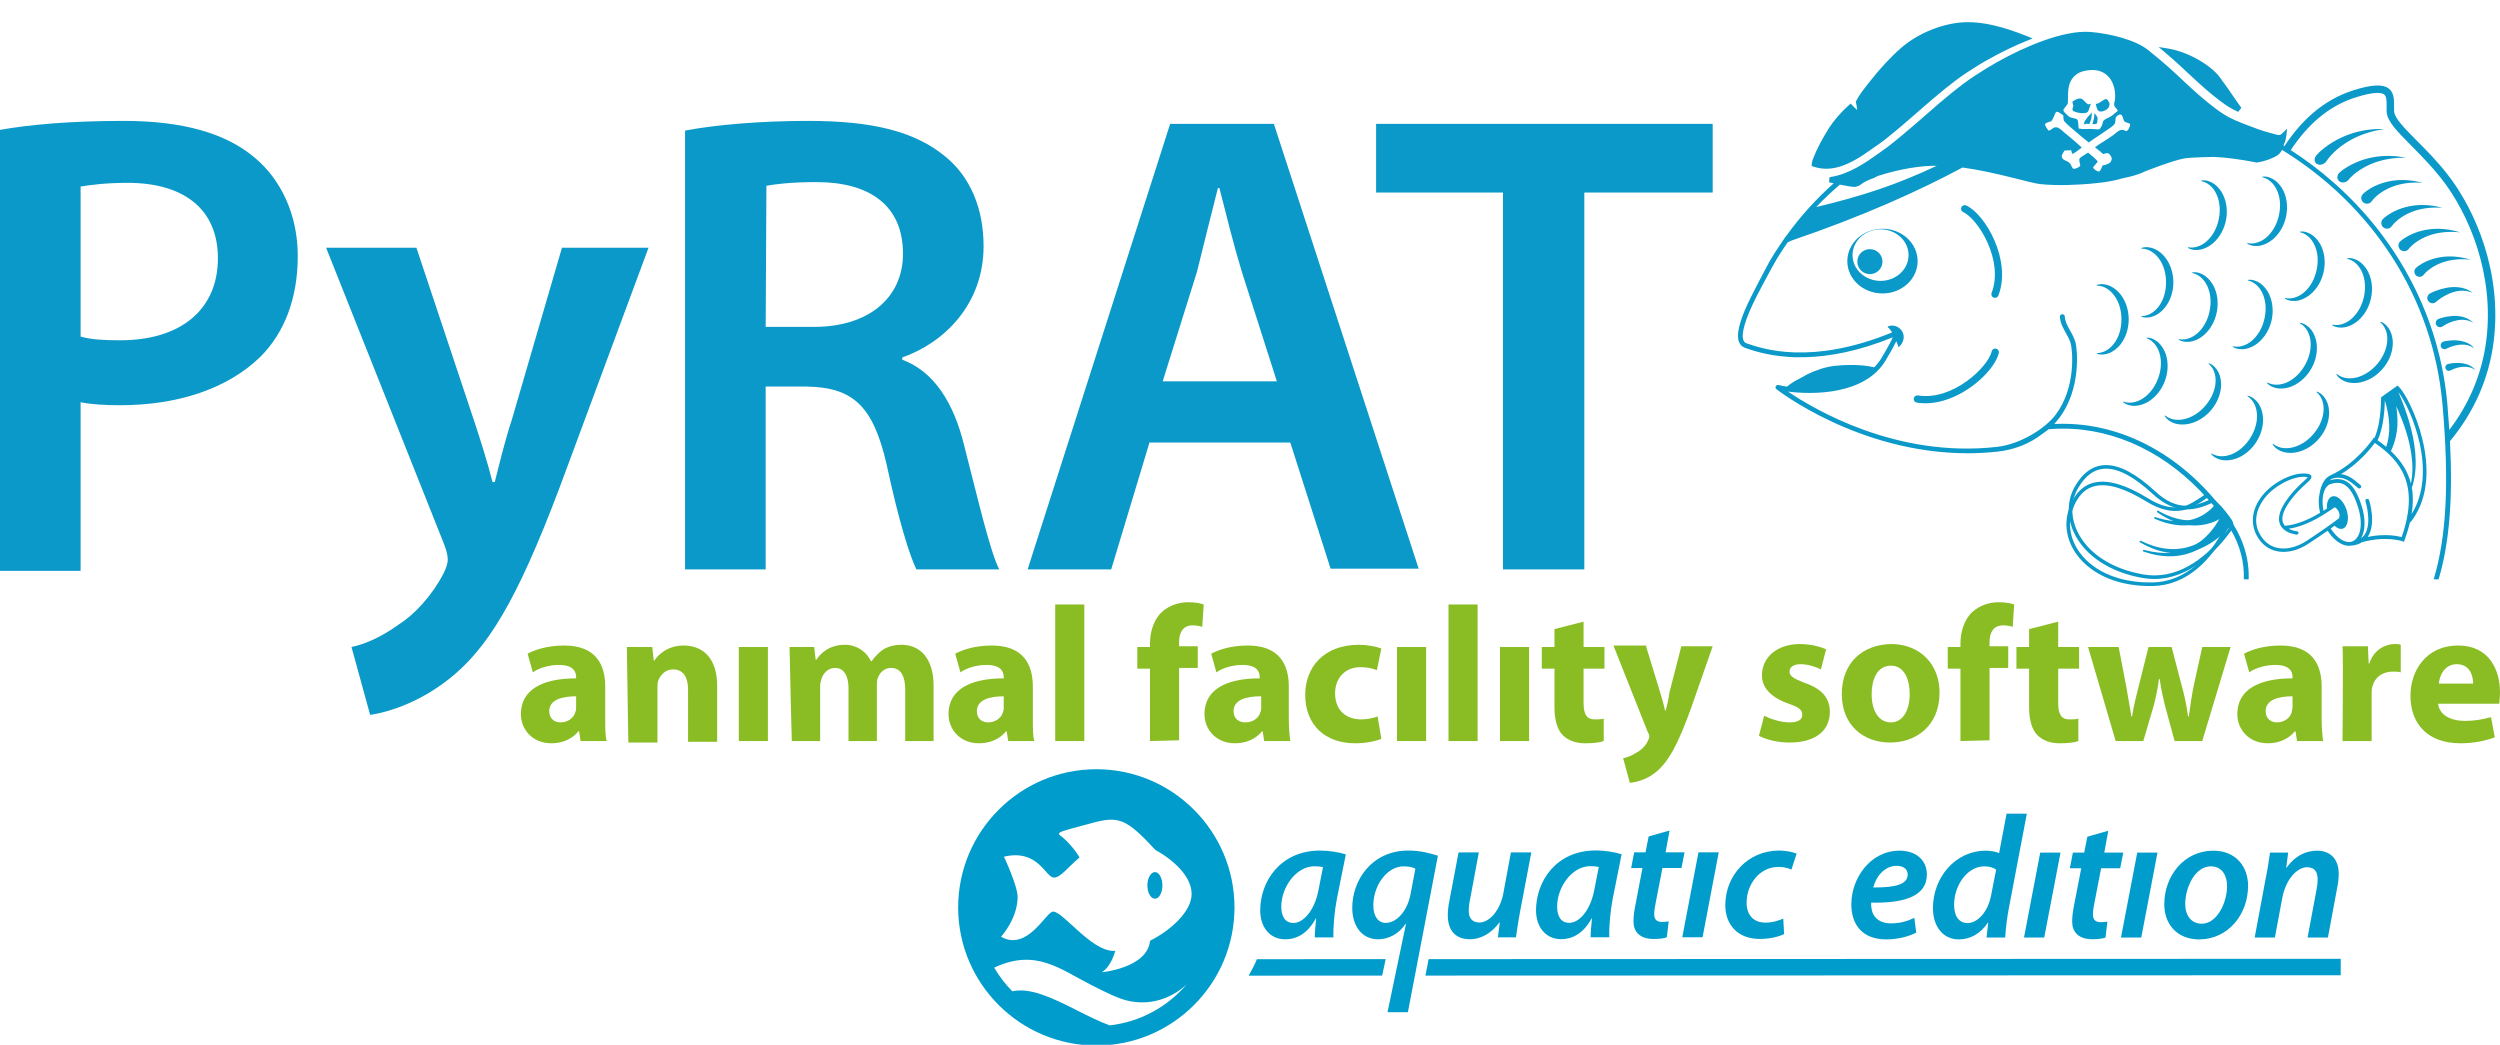 <svg width="100%" height="100%" viewBox="0 0 335 140" version="1.1" xmlns="http://www.w3.org/2000/svg" xmlns:xlink="http://www.w3.org/1999/xlink" xml:space="preserve">
  <style>
    /* Keyframes for the fade in and out effect */
    @keyframes fadeInOut {
      0% { opacity: 0; }
      20% { opacity: 0; } /* Wait for 3 seconds (20% of 15 seconds) */
      23% { opacity: 1; } /* Fade in quickly (0.3 seconds) */
      26% { opacity: 0; } /* Fade out quickly (0.3 seconds) */
      100% { opacity: 0; } /* Remain invisible until the next cycle */
    }

    /* Apply the animation to the #openeye element */
    #openeye {
      opacity: 1;
      animation: fadeInOut 15s infinite; /* Run every 15 seconds */
    }

    /* Keyframes for the visibility change */
    @keyframes visibilityInOut {
      0% { visibility: visible; opacity: 1; }
      20% { visibility: visible; opacity: 1; } /* Wait for 3 seconds */
      23% { visibility: hidden; opacity: 0; } /* Become hidden */
      26% { visibility: visible; opacity: 1; } /* Back to visible */
      100% { visibility: visible; opacity: 1; } /* Remain visible until the next cycle */
    }

    /* Apply the animation to the #closeeye element */
    #closeeye {
      visibility: visible;
      animation: visibilityInOut 15s infinite; /* Run every 15 seconds */
    }
  </style>
    <g fill="#0A99C8" transform="matrix(0.554,0,0,0.554,23.199,2.234)">
        <path d="M453.571,99.846L453.646,99.786L453.739,99.779C454.85,99.686 455.979,99.643 457.094,99.643C470.087,99.64 482.593,105.813 492.242,116.786C494.743,119.631 495.533,120.452 497.594,123.898C500.087,128.069 500.98,132.187 500.855,136.091L502.027,136.091C502.188,130.985 500.677,126.106 497.455,121.516C486.88,106.417 471.591,97.972 455.658,98.495L454.997,98.52L455.436,98.015C455.718,97.695 455.994,97.364 456.254,97.016C461.559,89.979 460.57,80.424 460.152,78.838C459.845,77.732 459.33,76.793 458.812,75.887C458.191,74.777 457.615,73.739 457.551,72.519C457.537,72.206 457.269,71.961 456.937,71.961C456.615,71.975 456.361,72.249 456.369,72.569C456.44,74.066 457.13,75.289 457.794,76.47C458.283,77.344 458.748,78.169 459.005,79.14C459.402,80.63 460.352,89.666 455.318,96.312C452.936,99.462 447.023,103.402 441.068,104.067C416.744,106.791 396.871,94.925 390.594,90.683C396.492,91.444 409.195,91.561 414.222,83.141C415.544,80.932 416.337,79.478 416.805,78.486C416.98,78.941 417.144,79.396 417.323,79.855C417.333,79.862 417.34,79.869 417.351,79.876C417.383,79.908 417.433,79.908 417.458,79.876L417.54,79.784C418.194,79.122 418.437,78.525 418.555,77.942C418.637,77.369 418.562,76.822 418.323,76.32C418.094,75.83 417.687,75.378 417.126,75.058C416.819,74.905 416.487,74.777 416.108,74.727C415.719,74.699 415.29,74.678 414.85,74.926L414.743,74.99C414.736,74.998 414.729,75.005 414.729,75.015C414.69,75.047 414.697,75.097 414.743,75.122C415.09,75.378 415.368,75.748 415.622,76.111C415.69,76.192 415.719,76.288 415.765,76.374C396.224,84.399 384.485,80.356 380.62,79.023C380.223,78.895 379.97,78.639 379.816,78.248C379.22,76.655 380.252,73.152 382.917,67.822C383.428,66.812 385.457,62.95 386.85,60.422L386.864,60.422C387.34,59.565 387.729,58.868 387.961,58.488C388.758,57.168 389.612,55.885 390.494,54.619C390.916,54.409 391.348,54.188 391.362,54.185C408.549,48.335 422.113,42.216 432.791,36.498C432.791,36.498 432.823,36.494 432.834,36.491C440.865,37.572 449.038,40.228 451.667,40.505C455.926,40.95 461.002,40.644 463.646,40.42C465.65,40.239 466.95,40.061 467.418,40C468.472,39.851 470.112,39.506 471.633,39.072C473.616,38.671 475.588,38.137 476.86,37.458C476.86,37.458 483.758,34.738 486.452,34.29C488.316,33.984 493.564,33.927 493.621,33.92C496.547,34.051 499.898,34.485 504.028,35.289C506.403,34.88 508.318,34.044 509.111,33.447C509.493,33.148 509.808,32.753 510.065,32.313C510.072,32.288 510.079,32.252 510.086,32.22C531.735,45.491 546.603,67.669 548.907,93.794C550.522,112.142 549.958,125.626 546.771,136.091L547.971,136.091C550.576,127.33 551.44,116.562 550.715,102.684C556.527,95.689 560.164,87.511 561.293,78.511C563.376,61.901 556.86,46.735 550.079,38.091C547.586,34.912 544.971,32.273 542.656,29.951C539.805,27.071 537.34,24.582 537.222,22.993C537.186,22.559 537.186,22.086 537.194,21.62C537.201,20.098 537.208,18.352 535.854,17.346C534.411,16.279 531.828,16.418 527.487,17.765C520.043,20.095 514.731,25.172 510.672,31.313C510.594,31.264 510.522,31.224 510.447,31.182C510.504,31.043 510.554,30.894 510.626,30.72C510.733,30.485 510.822,30.232 510.915,29.987C511.03,29.468 511.097,29.048 511.119,28.885L511.337,27.1L510.044,28.334C509.761,28.59 509.393,28.689 509.033,28.604C505.975,27.814 504.914,27.466 502.835,26.666L501.877,26.307C499.641,25.45 497.847,24.781 495.886,23.529C493.664,22.107 490.771,19.636 489.942,18.907C488.574,17.716 487.42,16.638 486.173,15.468C483.98,13.392 481.686,11.255 477.706,8.072C474.623,5.594 468.483,4.093 463.763,3.695C462.928,3.634 462.006,3.634 461.041,3.723C454.093,4.324 444.916,8.634 438.628,12.485C434.088,15.276 432.019,16.866 427.239,20.887C426.332,21.656 425.168,22.673 423.856,23.839C420.409,26.822 416.158,30.545 413.422,32.43C413.05,32.682 412.653,32.974 412.228,33.269C409.46,35.236 405.273,38.208 400.665,38.809L400.525,40.047C400.611,40.072 401.047,40.178 401.643,40.313C397.332,44.164 393.473,48.449 390.126,53.104L390.087,53.104C389.826,53.459 389.594,53.826 389.347,54.185C389.308,54.245 389.272,54.299 389.233,54.356C388.086,56.013 387,57.698 386,59.448C385.35,60.596 381.652,67.697 380.841,69.465C378.766,73.988 378.087,76.968 378.741,78.66C379.02,79.378 379.516,79.869 380.231,80.114C382.031,80.73 385.45,81.91 390.487,82.276C393.098,82.39 390.837,82.429 394.995,82.358C400.561,82.191 407.545,80.975 415.958,77.551C415.633,78.305 414.893,79.762 413.225,82.547C412.725,83.389 412.128,84.136 411.471,84.812C410.067,84.492 407.059,83.941 401.918,84.456C399.718,84.68 397.382,85.509 395.356,86.458C395.356,86.458 393.538,87.507 392.009,88.289C391.266,88.762 390.687,89.186 390.348,89.484C389.444,89.349 388.751,89.207 388.318,89.086C388.051,89.022 387.768,89.143 387.647,89.388C387.511,89.63 387.593,89.939 387.804,90.103C388.015,90.267 407.666,105.61 434.109,105.6C436.417,105.6 438.782,105.475 441.19,105.216C445.376,104.771 449.142,103.26 452.235,100.828C452.693,100.508 453.146,100.198 453.571,99.846ZM538.315,89.484L538.036,89.231L534.06,92.058L534.06,92.293C533.985,96.499 533.474,99.568 532.453,101.926L532.306,101.819L532.049,102.203C532.003,102.267 527.955,108.177 521.864,110.908C521.832,110.929 521.818,110.94 521.8,110.947C520.717,111.445 519.606,112.675 519.149,115.499C519.11,115.687 519.085,115.893 519.053,116.089L519.003,116.437C519.003,116.459 519.01,116.473 519.003,116.483C518.913,117.589 519.028,118.802 519.299,120.014C516.931,121.426 513.834,122.905 510.793,123.147C510.658,122.984 510.529,122.802 510.429,122.607C509.875,121.462 510.236,119.886 511.504,117.927C513.044,115.584 514.737,114.03 515.855,113.009C516.859,112.092 517.363,111.637 517.177,111.107C517.027,110.673 516.513,110.556 515.723,110.499C512.54,110.275 507.882,112.661 505.353,115.811C502.527,119.339 502.28,123.371 504.685,126.607C505.86,128.179 507.471,129.103 509.314,129.37C511.486,129.697 513.98,129.093 516.384,127.535C518.231,126.34 519.832,125.242 521.121,124.335C522.425,126.337 524.118,127.706 525.762,127.951C526.094,128.005 526.401,127.99 526.719,127.951L526.766,127.951C527.83,127.877 528.716,127.578 529.448,127.116C535.125,125.526 539.13,126.852 539.165,126.867L539.601,127.012L539.744,126.593C540.273,125.131 540.698,123.738 541.016,122.415C541.198,122.194 541.398,121.992 541.573,121.764C549.911,110.289 540.923,91.873 538.315,89.484ZM520.7,123.631C519.414,124.541 517.813,125.643 515.938,126.856C512.569,129.043 507.986,129.658 505.346,126.127C502.202,121.913 504.745,117.863 505.989,116.316C508.325,113.397 512.773,111.107 515.68,111.306C516.02,111.335 516.213,111.37 516.334,111.402C516.159,111.63 515.702,112.046 515.295,112.408C514.151,113.465 512.415,115.054 510.829,117.49C509.393,119.694 509.007,121.536 509.686,122.962C509.847,123.293 510.065,123.563 510.311,123.816C510.318,123.837 510.347,123.851 510.368,123.869C511.447,124.943 513.073,125.213 513.63,125.277C513.851,125.295 514.048,125.135 514.084,124.915C514.098,124.687 513.926,124.47 513.716,124.466C513.073,124.402 512.34,124.21 511.712,123.862C514.895,123.396 517.999,121.782 520.303,120.359C520.303,120.356 520.31,120.349 520.31,120.349C521.35,119.705 522.229,119.094 522.854,118.653C523.3,118.887 524.329,119.897 523.908,121.263L523.908,121.291L523.168,121.853L522.257,122.521C522.011,122.699 521.739,122.902 521.45,123.108C521.221,123.272 520.957,123.453 520.7,123.631ZM527.076,126.934L527.076,126.931C526.719,127.073 526.319,127.112 525.89,127.045C524.518,126.845 523.025,125.594 521.871,123.798C522.207,123.56 522.525,123.336 522.793,123.137C523.45,123.748 524.165,124.033 524.794,123.83C526.001,123.428 526.394,121.359 525.68,119.211C524.961,117.067 523.39,115.648 522.186,116.05C521.303,116.341 520.857,117.532 520.957,118.973C520.692,119.147 520.417,119.321 520.128,119.51C519.907,118.336 519.832,117.177 519.971,116.149C519.985,116.014 520.01,115.89 520.032,115.762C520.128,115.264 520.249,114.809 520.453,114.407C520.685,113.913 521.11,113.273 521.818,113.048C522.629,112.789 523.368,112.704 524.022,112.8C525.897,113.077 527.269,114.844 528.455,118.542C529.752,122.585 529.173,126.109 527.076,126.934ZM530.814,125.83L530.813,125.832L530.806,125.832L530.814,125.83C532.956,122.661 531.227,117.184 531.156,116.953C531.074,116.715 530.806,116.594 530.563,116.661C530.324,116.736 530.195,116.996 530.284,117.237C530.288,117.287 531.956,122.521 530.056,125.32C529.827,125.654 529.523,125.935 529.198,126.18C530.259,124.392 530.37,121.504 529.334,118.265C528.455,115.527 527.069,112.323 524.158,111.893C523.382,111.779 522.518,111.875 521.596,112.16C521.971,111.847 522.361,111.672 522.704,111.605C525.119,111.146 526.63,112.43 528.094,113.667L528.502,114.012C528.698,114.172 528.988,114.151 529.148,113.955C529.305,113.77 529.284,113.475 529.095,113.315L528.691,112.981C527.501,111.964 526.172,110.865 524.351,110.645C528.705,108.052 531.663,104.294 532.549,103.096C538.644,107.327 543.509,113.102 539.029,125.875C537.937,125.58 534.922,124.997 530.814,125.83ZM541.444,120.299C541.816,117.984 541.848,115.858 541.491,113.902C541.559,113.706 541.648,113.514 541.694,113.319C542.445,110.773 542.548,108.084 542.316,105.453C541.855,100.4 540.241,95.55 538.276,90.906C538.308,90.931 538.333,90.941 538.354,90.963C541.334,95.002 547.839,110.072 541.444,120.299ZM536.436,105.076C537.365,103.113 537.89,100.962 538.001,98.807C538.069,97.267 537.947,95.745 537.733,94.227C539.383,97.861 540.73,101.634 541.341,105.57C541.716,108.003 541.766,110.506 541.269,112.924C540.541,110.022 538.947,107.452 536.436,105.076ZM495.761,107.265C496.857,107.404 497.986,107.258 499.008,106.884C501.08,106.127 502.78,104.612 503.92,102.806C505.059,101.003 505.688,98.812 505.467,96.633C505.356,95.552 504.995,94.478 504.399,93.553C503.777,92.65 502.88,91.928 501.869,91.701L501.848,91.694C501.809,91.686 501.776,91.701 501.744,91.733C501.726,91.772 501.737,91.822 501.784,91.85C502.569,92.348 503.162,93.098 503.53,93.941C503.888,94.784 504.048,95.715 504.048,96.633C504.041,98.492 503.42,100.309 502.434,101.878C501.451,103.453 500.072,104.804 498.4,105.626C497.575,106.027 496.664,106.287 495.739,106.319C494.814,106.365 493.878,106.155 493.078,105.679C493.053,105.654 493.01,105.654 492.988,105.679C492.949,105.711 492.935,105.761 492.967,105.8L492.988,105.825C493.628,106.621 494.678,107.105 495.761,107.265ZM510.406,105.289C511.481,105.573 512.606,105.588 513.682,105.356C515.836,104.894 517.726,103.625 519.101,101.992C520.48,100.35 521.409,98.273 521.48,96.083C521.519,94.994 521.319,93.874 520.851,92.886C520.358,91.912 519.573,91.065 518.612,90.71L518.576,90.699C518.547,90.688 518.504,90.695 518.483,90.72C518.454,90.763 518.462,90.813 518.49,90.841C519.197,91.446 519.687,92.271 519.926,93.149C520.194,94.042 520.216,94.984 520.087,95.894C519.819,97.729 518.958,99.446 517.761,100.865C516.579,102.284 515.025,103.44 513.249,104.019C512.378,104.307 511.428,104.446 510.52,104.35C509.602,104.272 508.698,103.934 507.977,103.351C507.941,103.333 507.905,103.319 507.884,103.351C507.83,103.372 507.823,103.422 507.837,103.461L507.859,103.49C508.391,104.364 509.356,104.983 510.406,105.289ZM534.968,92.819C535.557,94.771 535.947,96.773 536.025,98.779C536.093,100.567 535.857,102.356 535.293,104.049C534.646,103.508 533.953,102.982 533.217,102.463C534.293,100.069 534.85,96.979 534.968,92.819ZM528.02,19.483C532.478,18.093 534.164,18.345 534.779,18.797C535.4,19.259 535.393,20.404 535.393,21.613C535.386,22.114 535.379,22.623 535.411,23.131C535.586,25.375 538.015,27.821 541.377,31.214C543.656,33.511 546.221,36.107 548.654,39.19C555.227,47.56 561.522,62.225 559.503,78.283C558.492,86.266 555.42,93.584 550.561,99.956C550.426,97.937 550.269,95.846 550.086,93.698C548.272,73.17 538.469,54.11 522.475,40.029C519.246,37.177 515.806,34.599 512.208,32.27C516.067,26.456 521.075,21.656 528.02,19.483ZM484.297,98.434C485.351,98.711 486.487,98.722 487.558,98.487C489.709,98.029 491.613,96.749 492.981,95.124C494.349,93.481 495.275,91.408 495.357,89.214C495.4,88.126 495.192,87.013 494.728,86.024C494.235,85.05 493.449,84.203 492.481,83.844L492.452,83.83C492.424,83.823 492.381,83.83 492.36,83.855C492.335,83.89 492.342,83.94 492.367,83.979C493.071,84.577 493.571,85.402 493.803,86.287C494.064,87.176 494.092,88.115 493.96,89.036C493.696,90.867 492.831,92.585 491.631,94.003C490.448,95.426 488.902,96.581 487.122,97.158C486.244,97.442 485.301,97.581 484.382,97.492C483.472,97.41 482.578,97.072 481.857,96.485C481.828,96.468 481.782,96.461 481.753,96.475C481.71,96.507 481.692,96.557 481.725,96.596L481.746,96.624C482.264,97.495 483.232,98.125 484.297,98.434ZM471.713,93.286C472.503,93.937 473.625,94.193 474.721,94.125C475.818,94.033 476.901,93.656 477.819,93.08C479.683,91.92 481.037,90.082 481.773,88.08C482.509,86.082 482.67,83.813 482.009,81.722C481.673,80.687 481.091,79.706 480.319,78.927C479.523,78.177 478.497,77.647 477.472,77.64L477.429,77.64C477.429,77.64 477.361,77.658 477.347,77.693C477.34,77.74 477.361,77.786 477.397,77.804C478.272,78.131 479.008,78.739 479.544,79.5C480.087,80.243 480.426,81.121 480.619,82.017C481.002,83.831 480.766,85.751 480.123,87.483C479.494,89.221 478.422,90.829 476.958,91.974C476.232,92.536 475.397,92.987 474.493,93.208C473.607,93.439 472.649,93.432 471.774,93.119C471.738,93.108 471.703,93.119 471.681,93.144C471.646,93.186 471.646,93.24 471.688,93.268L471.713,93.286ZM421.746,93.348C423.871,93.69 426.018,93.48 428.094,92.897C434.845,91.002 440.718,85.131 441.594,81.344C441.697,80.867 441.404,80.409 440.936,80.295C440.461,80.185 439.983,80.48 439.875,80.953C439.004,84.74 430.448,92.968 422.031,91.613C421.549,91.539 421.099,91.862 421.017,92.342C420.942,92.822 421.27,93.267 421.746,93.348ZM538.315,90.892C538.283,90.863 538.254,90.824 538.233,90.781C538.226,90.771 538.226,90.76 538.226,90.749C538.244,90.789 538.276,90.849 538.315,90.892ZM511.895,88.145C511.088,88.596 510.195,88.909 509.281,88.995C508.362,89.091 507.412,88.938 506.594,88.504C506.555,88.49 506.519,88.49 506.49,88.515C506.451,88.539 506.451,88.603 506.48,88.639L506.505,88.664C507.198,89.421 508.262,89.837 509.356,89.94C510.456,90.015 511.57,89.805 512.581,89.364C514.589,88.497 516.197,86.886 517.24,85.016C518.272,83.149 518.776,80.93 518.419,78.761C518.251,77.687 517.822,76.634 517.179,75.752C516.504,74.888 515.557,74.213 514.557,74.049L514.525,74.046C514.493,74.035 514.446,74.056 514.432,74.085C514.41,74.124 514.425,74.177 514.478,74.199C515.282,74.657 515.918,75.368 516.332,76.193C516.747,77.015 516.965,77.925 517.022,78.843C517.115,80.702 516.597,82.555 515.7,84.173C514.811,85.798 513.521,87.231 511.895,88.145ZM533.163,83.964C531.977,85.383 530.419,86.539 528.651,87.118C527.772,87.41 526.836,87.538 525.921,87.449C525.003,87.371 524.099,87.029 523.378,86.446C523.349,86.425 523.314,86.421 523.281,86.435C523.239,86.467 523.228,86.517 523.246,86.556L523.264,86.585C523.789,87.46 524.757,88.078 525.807,88.391C526.875,88.672 528.015,88.686 529.086,88.455C531.233,87.989 533.13,86.72 534.506,85.081C535.888,83.452 536.814,81.368 536.885,79.181C536.935,78.097 536.721,76.973 536.249,75.985C535.763,75.003 534.977,74.164 534.013,73.808L533.981,73.791C533.948,73.78 533.913,73.787 533.881,73.819C533.859,73.855 533.859,73.904 533.891,73.936C534.606,74.541 535.081,75.366 535.335,76.255C535.588,77.137 535.62,78.083 535.485,78.997C535.224,80.828 534.352,82.549 533.163,83.964ZM555.591,84.421C555.069,84.14 554.484,83.958 553.891,83.852C553.298,83.749 552.697,83.727 552.087,83.749C551.786,83.759 551.479,83.788 551.179,83.827C550.868,83.873 550.583,83.923 550.247,84.015L550.215,84.022C550.15,84.044 550.079,84.065 550.011,84.108C549.611,84.339 549.472,84.847 549.704,85.253C549.943,85.658 550.458,85.797 550.861,85.555C551.047,85.452 551.297,85.335 551.533,85.239C551.776,85.139 552.029,85.054 552.287,84.972C552.794,84.826 553.319,84.719 553.848,84.684C554.373,84.645 554.909,84.677 555.434,84.808C555.963,84.94 556.47,85.175 556.924,85.523C556.573,85.082 556.113,84.698 555.591,84.421ZM467.953,80.511C467.188,81.04 466.288,81.357 465.356,81.371C465.327,81.371 465.284,81.396 465.277,81.421C465.27,81.474 465.284,81.52 465.334,81.535L465.356,81.542C466.324,81.88 467.471,81.734 468.481,81.304C469.471,80.841 470.353,80.123 471.039,79.259C472.379,77.531 473.008,75.344 473.008,73.21C473.008,71.08 472.379,68.893 471.032,67.169C470.353,66.305 469.471,65.583 468.478,65.121C467.463,64.687 466.317,64.538 465.349,64.879L465.327,64.89C465.284,64.9 465.27,64.932 465.27,64.968C465.27,65.01 465.306,65.053 465.349,65.053C466.281,65.071 467.188,65.387 467.946,65.91C468.707,66.429 469.335,67.13 469.832,67.912C470.818,69.484 471.264,71.361 471.25,73.21C471.264,75.056 470.825,76.933 469.839,78.509C469.346,79.294 468.714,79.999 467.953,80.511ZM498.29,79.736C498.243,79.725 498.211,79.74 498.193,79.775C498.158,79.814 498.172,79.864 498.215,79.893L498.236,79.903C499.108,80.444 500.262,80.55 501.337,80.348C502.412,80.12 503.43,79.622 504.273,78.922C505.974,77.539 507.089,75.547 507.567,73.464C508.039,71.387 507.896,69.115 506.974,67.127C506.506,66.138 505.806,65.246 504.945,64.577C504.048,63.93 502.966,63.535 501.948,63.656L501.905,63.66C501.905,63.66 501.855,63.685 501.848,63.717C501.823,63.767 501.862,63.813 501.898,63.823C502.809,64.037 503.616,64.552 504.256,65.228C504.881,65.904 505.338,66.722 505.642,67.596C506.249,69.353 506.256,71.277 505.838,73.072C505.445,74.882 504.584,76.614 503.28,77.933C502.637,78.588 501.862,79.142 501.008,79.469C500.144,79.814 499.186,79.925 498.29,79.736ZM555.162,79.04C554.569,78.727 553.919,78.524 553.265,78.403C552.597,78.29 551.915,78.258 551.243,78.29C550.907,78.3 550.561,78.332 550.229,78.378C549.882,78.435 549.56,78.482 549.189,78.581L549.146,78.592C549.075,78.61 548.996,78.642 548.928,78.684C548.482,78.944 548.324,79.516 548.582,79.972C548.842,80.42 549.432,80.576 549.868,80.306C550.086,80.188 550.371,80.064 550.636,79.954C550.9,79.84 551.186,79.744 551.465,79.666C552.043,79.499 552.618,79.378 553.204,79.331C553.801,79.289 554.394,79.324 554.994,79.47C555.573,79.62 556.141,79.883 556.648,80.274C556.259,79.776 555.748,79.349 555.162,79.04ZM485.201,78.007C485.158,78 485.126,78.014 485.111,78.046C485.09,78.089 485.097,78.138 485.129,78.163L485.158,78.174C486.047,78.693 487.208,78.775 488.273,78.547C489.341,78.288 490.345,77.762 491.17,77.043C492.838,75.61 493.885,73.598 494.31,71.503C494.735,69.412 494.546,67.147 493.571,65.188C493.063,64.206 492.352,63.332 491.467,62.685C490.57,62.059 489.47,61.696 488.455,61.838L488.423,61.842C488.391,61.849 488.362,61.874 488.355,61.913C488.344,61.956 488.366,61.998 488.416,62.005C489.327,62.201 490.152,62.692 490.784,63.357C491.442,64.007 491.92,64.822 492.245,65.689C492.892,67.421 492.96,69.352 492.581,71.165C492.238,72.975 491.42,74.728 490.152,76.08C489.505,76.748 488.762,77.314 487.912,77.669C487.062,78.039 486.115,78.174 485.201,78.007ZM527.312,72.689C526.662,73.35 525.894,73.898 525.036,74.225C524.179,74.577 523.225,74.687 522.311,74.495C522.282,74.484 522.236,74.499 522.221,74.531C522.193,74.57 522.207,74.623 522.243,74.644L522.275,74.662C523.147,75.206 524.286,75.317 525.372,75.114C526.44,74.883 527.462,74.374 528.305,73.684C530.013,72.294 531.11,70.303 531.585,68.222C532.07,66.142 531.942,63.874 531.002,61.886C530.549,60.897 529.841,60.008 528.973,59.333C528.087,58.689 527.001,58.291 525.98,58.408L525.947,58.412C525.919,58.415 525.887,58.444 525.88,58.483C525.865,58.529 525.894,58.575 525.94,58.586C526.844,58.799 527.662,59.308 528.28,59.987C528.902,60.659 529.373,61.488 529.673,62.359C530.284,64.108 530.295,66.036 529.884,67.838C529.481,69.638 528.627,71.366 527.312,72.689ZM552.437,72.407C551.687,72.361 550.937,72.407 550.19,72.525C549.826,72.582 549.458,72.649 549.086,72.752C548.722,72.845 548.383,72.937 547.972,73.094L547.936,73.112C547.854,73.144 547.775,73.186 547.704,73.24C547.243,73.581 547.143,74.224 547.479,74.69C547.811,75.149 548.476,75.249 548.94,74.907C549.147,74.754 549.458,74.577 549.729,74.427C550.012,74.271 550.308,74.136 550.608,74.008C551.205,73.748 551.837,73.549 552.487,73.435C553.123,73.314 553.788,73.279 554.452,73.371C555.117,73.46 555.781,73.684 556.381,74.047C555.885,73.549 555.259,73.147 554.595,72.87C553.913,72.603 553.177,72.45 552.437,72.407ZM478.75,71.564C477.993,72.086 477.089,72.406 476.156,72.424C476.131,72.424 476.085,72.442 476.074,72.481C476.067,72.52 476.085,72.57 476.139,72.588L476.156,72.595C477.128,72.926 478.271,72.787 479.271,72.349C480.272,71.887 481.143,71.169 481.815,70.305C483.173,68.577 483.816,66.393 483.808,64.263C483.816,62.126 483.173,59.939 481.826,58.215C481.143,57.344 480.265,56.625 479.271,56.174C478.264,55.733 477.117,55.594 476.149,55.932L476.121,55.946C476.085,55.953 476.067,55.982 476.067,56.024C476.067,56.067 476.106,56.106 476.149,56.106C477.082,56.117 477.985,56.437 478.743,56.96C479.5,57.479 480.143,58.179 480.633,58.965C481.619,60.533 482.047,62.414 482.04,64.263C482.047,66.112 481.619,67.986 480.633,69.558C480.143,70.348 479.507,71.044 478.75,71.564ZM551.213,65.417C550.302,65.481 549.405,65.644 548.526,65.897C548.094,66.021 547.651,66.167 547.237,66.331C546.794,66.501 546.401,66.669 545.933,66.921L545.883,66.942C545.79,66.996 545.701,67.06 545.629,67.138C545.111,67.618 545.09,68.411 545.579,68.919C546.047,69.428 546.858,69.456 547.38,68.969C547.612,68.752 547.944,68.489 548.258,68.272C548.576,68.038 548.905,67.824 549.255,67.629C549.945,67.227 550.673,66.893 551.434,66.654C552.184,66.413 552.995,66.267 553.81,66.281C554.621,66.288 555.457,66.459 556.228,66.807C555.567,66.277 554.764,65.883 553.899,65.662C553.042,65.431 552.124,65.367 551.213,65.417ZM515.876,66.262C515.226,66.917 514.447,67.464 513.593,67.792C512.736,68.14 511.782,68.254 510.871,68.058C510.836,68.051 510.8,68.065 510.778,68.097C510.768,68.14 510.771,68.193 510.807,68.215L510.836,68.232C511.711,68.766 512.85,68.887 513.933,68.68C515.001,68.449 516.019,67.941 516.873,67.251C518.57,65.864 519.674,63.873 520.149,61.796C520.624,59.709 520.488,57.444 519.563,55.453C519.091,54.464 518.402,53.575 517.53,52.907C516.648,52.259 515.558,51.861 514.54,51.975L514.512,51.986C514.476,51.989 514.44,52.01 514.433,52.046C514.426,52.092 514.454,52.135 514.504,52.149C515.408,52.37 516.212,52.875 516.841,53.557C517.469,54.229 517.927,55.054 518.23,55.925C518.845,57.679 518.859,59.602 518.427,61.405C518.027,63.204 517.191,64.936 515.876,66.262ZM433.708,45.665C433.265,45.466 432.747,45.661 432.54,46.099C432.329,46.54 432.533,47.059 432.965,47.258C436.516,48.876 442.878,58.889 439.849,66.819C439.67,67.271 439.899,67.776 440.353,67.953C440.456,67.985 440.553,68.01 440.653,68.01C441.024,68.01 441.36,67.79 441.492,67.448C444.75,58.957 438.345,47.781 433.708,45.665ZM404.949,59.133C404.949,63.453 408.768,66.952 413.455,66.949C418.149,66.949 421.954,63.443 421.954,59.126C421.947,54.802 418.142,51.299 413.455,51.299C408.761,51.303 404.949,54.809 404.949,59.133ZM419.76,57.671C419.76,61.114 416.735,63.908 412.987,63.908C409.25,63.908 406.21,61.121 406.21,57.679C406.21,54.229 409.25,51.438 412.987,51.434C416.727,51.434 419.76,54.226 419.76,57.671ZM549.134,58.08C548.005,58.204 546.865,58.46 545.783,58.873C545.233,59.075 544.693,59.317 544.172,59.609C543.904,59.754 543.657,59.907 543.4,60.075C543.128,60.256 542.911,60.405 542.607,60.665L542.525,60.743C542.453,60.811 542.382,60.885 542.317,60.974C541.932,61.554 542.089,62.322 542.668,62.713C543.25,63.097 544.032,62.941 544.407,62.368C544.489,62.244 544.679,62.048 544.836,61.892C545.007,61.724 545.19,61.564 545.379,61.408C545.754,61.099 546.165,60.807 546.59,60.54C547.44,60.021 548.391,59.598 549.377,59.292C551.363,58.673 553.553,58.538 555.703,58.787C553.635,58.14 551.384,57.834 549.134,58.08ZM410.404,56.23C408.725,56.23 407.371,57.578 407.371,59.253C407.371,60.924 408.732,62.275 410.411,62.275C412.09,62.275 413.455,60.92 413.455,59.246C413.455,57.578 412.09,56.23 410.404,56.23ZM545.962,51.405C544.737,51.54 543.487,51.828 542.29,52.276C541.683,52.504 541.108,52.774 540.529,53.08C540.232,53.251 539.947,53.414 539.675,53.596C539.375,53.791 539.136,53.962 538.807,54.246L538.721,54.332C538.628,54.406 538.557,54.488 538.489,54.584C538.067,55.217 538.239,56.071 538.875,56.494C539.5,56.92 540.368,56.743 540.793,56.113C540.872,55.985 541.09,55.765 541.265,55.594C541.443,55.409 541.647,55.231 541.851,55.061C542.258,54.716 542.704,54.403 543.172,54.111C544.115,53.535 545.151,53.069 546.245,52.735C548.42,52.067 550.814,51.917 553.182,52.173C550.907,51.473 548.459,51.128 545.962,51.405ZM492.359,53.852C491.734,54.524 490.973,55.089 490.123,55.441C489.269,55.807 488.322,55.95 487.412,55.779C487.372,55.775 487.336,55.79 487.319,55.822C487.297,55.861 487.311,55.911 487.351,55.939L487.372,55.953C488.265,56.472 489.408,56.551 490.491,56.319C491.548,56.063 492.563,55.527 493.385,54.815C495.049,53.382 496.1,51.37 496.532,49.275C496.953,47.184 496.764,44.919 495.774,42.956C495.289,41.979 494.567,41.104 493.677,40.453C492.777,39.831 491.688,39.465 490.666,39.607L490.627,39.614C490.627,39.614 490.569,39.642 490.569,39.678C490.548,39.724 490.584,39.774 490.627,39.781C491.538,39.977 492.359,40.467 493.006,41.125C493.649,41.787 494.128,42.594 494.463,43.461C495.114,45.193 495.174,47.117 494.803,48.93C494.438,50.747 493.635,52.5 492.359,53.852ZM506.771,52.966C506.114,53.628 505.353,54.168 504.481,54.499C503.631,54.847 502.67,54.965 501.77,54.766C501.734,54.758 501.698,54.773 501.666,54.801C501.645,54.84 501.659,54.894 501.705,54.922L501.727,54.933C502.598,55.48 503.742,55.591 504.817,55.388C505.899,55.157 506.907,54.648 507.76,53.955C509.472,52.561 510.565,50.573 511.036,48.5C511.515,46.416 511.394,44.148 510.454,42.163C509.993,41.175 509.293,40.272 508.418,39.61C507.535,38.967 506.449,38.565 505.438,38.689L505.399,38.689C505.367,38.693 505.338,38.718 505.331,38.75C505.317,38.796 505.353,38.846 505.388,38.849C506.299,39.073 507.114,39.585 507.735,40.261C508.368,40.933 508.814,41.762 509.129,42.629C509.74,44.379 509.747,46.31 509.329,48.105C508.932,49.912 508.075,51.643 506.771,52.966ZM541.664,45.723C540.421,45.911 539.196,46.238 538.01,46.732C537.427,46.985 536.834,47.273 536.27,47.614C535.998,47.781 535.72,47.956 535.452,48.155C535.166,48.365 534.923,48.528 534.612,48.838L534.519,48.919C534.441,48.998 534.369,49.086 534.305,49.186C533.908,49.83 534.112,50.679 534.755,51.081C535.412,51.472 536.256,51.28 536.656,50.633C536.741,50.498 536.949,50.267 537.113,50.093C537.292,49.901 537.481,49.716 537.681,49.538C538.077,49.175 538.517,48.845 538.971,48.528C539.881,47.92 540.903,47.422 541.978,47.038C544.129,46.284 546.526,46.05 548.902,46.231C546.598,45.602 544.136,45.36 541.664,45.723ZM403.147,40.63C404.748,40.95 406.577,41.273 406.973,41.156C407.341,41.049 407.624,40.925 407.934,40.808C408.856,40.054 410.042,39.446 411.385,39.026C411.789,38.799 412.153,38.599 412.475,38.486C415.811,37.408 420.788,36.228 425.228,36.078C425.696,36.06 426.139,36.053 426.593,36.064C422.12,38.18 417.426,40.125 412.457,41.807C407.977,43.322 402.526,44.854 397.435,46.042C399.218,44.132 401.154,42.358 403.147,40.63ZM537.139,40.996C539.293,40.246 541.68,40.001 544.055,40.186C541.758,39.563 539.293,39.314 536.821,39.681C535.585,39.869 534.353,40.193 533.17,40.694C532.588,40.94 531.992,41.228 531.427,41.572C531.163,41.736 530.881,41.914 530.605,42.113C530.323,42.319 530.077,42.483 529.766,42.796L529.673,42.881C529.602,42.956 529.523,43.045 529.455,43.144C529.066,43.788 529.269,44.638 529.912,45.039C530.57,45.434 531.409,45.235 531.827,44.584C531.909,44.453 532.102,44.222 532.277,44.047C532.449,43.859 532.635,43.67 532.838,43.493C533.231,43.137 533.674,42.799 534.135,42.49C535.042,41.882 536.057,41.384 537.139,40.996ZM540.045,34.121C537.527,33.605 534.83,33.491 532.065,34.014C530.689,34.27 529.303,34.683 527.985,35.266C527.306,35.554 526.656,35.888 526.013,36.268C525.695,36.461 525.381,36.656 525.056,36.877C524.741,37.104 524.466,37.293 524.106,37.627L523.98,37.719C523.905,37.801 523.816,37.901 523.745,38.004C523.27,38.694 523.437,39.554 524.127,39.938C524.838,40.304 525.781,40.052 526.26,39.359C526.367,39.22 526.599,38.971 526.796,38.775C526.996,38.573 527.217,38.366 527.449,38.171C527.914,37.78 528.414,37.413 528.939,37.069C529.986,36.386 531.132,35.806 532.343,35.355C534.769,34.451 537.438,34.067 540.045,34.121ZM454.29,25.279C454.647,24.813 454.936,24.173 455.258,23.369C455.486,22.783 455.818,22.868 457.169,23.853C457.262,24.173 457.183,24.959 457.372,25.215C457.548,25.482 458.062,25.965 458.351,26.232C458.862,26.701 461.37,28.814 461.688,29.08C461.959,29.318 462.638,29.873 463.37,30.431C463.788,30.129 464.174,29.848 464.474,29.631C465.975,28.593 466.829,28.109 468.308,27.046C468.765,26.73 469.554,26.2 469.719,25.677C469.908,25.03 469.608,24.386 470.34,23.889C471.351,23.213 471.526,24.138 471.726,24.824C472.019,25.795 472.58,25.428 473.302,25.937C473.502,26.076 473.12,26.993 472.894,27.309C472.43,27.946 472.359,27.587 471.719,27.42C470.765,27.153 469.976,28.152 469.261,28.65C468.422,29.226 467.704,29.731 466.829,30.264C466.078,30.716 465.507,31.107 464.846,31.594C465.032,31.737 465.189,31.857 465.31,31.946C465.953,32.437 466.182,32.643 466.839,33.248C467.45,33.045 468.036,32.793 468.447,33.376C469.058,34.19 468.94,34.293 468.829,34.734C468.675,35.481 467.457,35.9 466.704,35.979C466.471,36.391 466.311,37.213 465.864,37.44C465.521,37.568 464.642,36.935 464.374,36.541C464.549,36.078 465.575,35.196 465.5,34.976C464.71,34.119 463.928,33.472 463.178,32.871C462.845,33.102 462.506,33.33 462.184,33.514C461.927,33.664 461.198,34.123 461.116,34.325C460.938,34.72 461.227,35.548 461.284,35.932C461.449,36.199 460.348,36.818 459.687,36.8C459.423,36.789 459.205,36.192 459.066,35.936C458.898,35.584 458.826,35.481 458.505,35.225C458.055,34.848 457.251,34.748 456.962,34.258C456.54,33.514 457.19,32.985 457.476,32.38C458.212,32.32 458.519,32.309 459.116,32.32C459.137,32.544 459.255,33.002 459.348,33.17C459.78,33.177 460.938,32.185 461.463,31.804C461.531,31.765 461.595,31.715 461.666,31.662C461.081,31.164 460.352,30.492 459.941,30.111C459.212,29.464 458.291,28.742 457.558,28.117C456.04,26.804 455.765,26.609 454.95,26.836C454.604,26.943 453.925,27.665 453.639,27.544C453.443,27.469 452.728,26.243 452.761,26.068C452.864,25.585 453.918,25.46 454.29,25.279ZM400.695,36.749C404.689,36.404 408.34,33.816 411.269,31.735C411.684,31.444 412.066,31.163 412.448,30.921C414.967,29.165 419.032,25.626 422.304,22.767C423.558,21.679 424.701,20.684 425.573,19.941C430.199,16.043 432.328,14.397 436.783,11.655C438.108,10.855 442.817,8.071 448.354,5.841L449.765,5.272L448.354,4.693C442.599,2.385 437.898,1.293 433.989,1.329C428.481,1.372 422.204,3.868 417.971,7.552C415.517,9.682 412.855,12.544 410.462,15.599L410.08,16.086C409.104,17.306 407.779,18.988 407.111,20.349L407.011,20.541L407.043,20.762C407.222,21.498 407.279,22.031 407.332,22.59C406.947,22.248 406.571,21.886 406.164,21.459L405.75,21.011L405.307,21.42C403.449,23.073 401.695,25.107 400.57,26.846C398.887,29.499 397.444,32.272 396.708,34.26C396.512,34.676 396.394,35.153 396.344,35.636L396.304,36.116L396.755,36.269C398.005,36.703 399.334,36.863 400.695,36.749ZM526.907,29.719C529.365,28.4 532.105,27.571 534.845,27.18C532.173,27.084 529.329,27.422 526.497,28.407C525.082,28.905 523.674,29.549 522.345,30.366C521.674,30.768 521.02,31.213 520.381,31.714C520.066,31.952 519.763,32.208 519.448,32.482C519.134,32.767 518.866,33.016 518.519,33.41L518.412,33.521C518.326,33.62 518.244,33.73 518.184,33.851C517.751,34.626 518.012,35.48 518.777,35.743C519.541,36.003 520.516,35.583 520.941,34.804C521.038,34.644 521.263,34.356 521.438,34.121C521.635,33.883 521.845,33.638 522.077,33.4C522.517,32.92 523.01,32.468 523.524,32.027C524.539,31.163 525.703,30.391 526.907,29.719ZM458.176,21.2C458.591,20.589 457.801,17.317 459.241,15.148C460.234,13.662 461.552,13.146 463.435,12.94C467.732,12.46 470.029,15.849 469.711,19.952C469.669,20.411 469.394,21.008 469.515,21.478C469.622,21.983 470.251,22.235 470.365,22.79C469.608,23.33 469.218,23.903 468.297,24.333C467.929,24.514 467.357,24.739 467.057,25.027C466.546,25.517 466.846,25.667 466.518,26.321C465.885,27.64 465.975,27.213 464.035,27.153C462.903,27.121 462.063,27.299 460.913,27.046C460.82,26.548 460.866,25.236 460.563,24.881C460.288,24.557 458.944,24.518 458.519,24.141C456.583,22.356 457.094,22.801 458.176,21.2ZM463.365,23.989C463.129,24.249 462.851,24.544 462.711,24.818C462.711,24.846 462.669,24.889 462.633,24.928C462.508,25.07 462.315,25.277 462.265,25.657L462.193,26.094L462.619,25.917C462.619,25.917 463.072,25.888 463.319,25.927L463.529,25.956L463.708,25.397C463.89,24.921 464.037,24.498 464.051,23.89L464.072,23.15L463.604,23.723C463.537,23.808 463.447,23.893 463.365,23.989ZM464.844,25.993C465.058,25.979 465.219,25.908 465.319,25.783C465.412,25.652 465.451,25.488 465.434,25.275C465.419,25.204 465.434,25.111 465.444,25.004C465.494,24.699 465.551,24.297 465.119,23.813L464.698,23.347L464.683,23.97C464.665,24.489 464.576,24.78 464.462,25.132L464.237,25.965L464.533,25.993C464.64,25.997 464.758,26.004 464.844,25.993ZM459.545,22.774L459.638,22.859C460.57,23.233 461.292,23.371 462.16,23.332L462.321,23.318C462.967,23.265 463.106,23.055 463.26,22.753L463.314,22.632C463.414,22.429 463.478,22.216 463.528,22.009C463.567,21.846 463.617,21.696 463.678,21.554L463.885,21.028L463.335,21.216C463.064,21.245 462.617,20.775 462.338,20.48C462.185,20.306 462.031,20.153 461.935,20.061C461.517,19.744 461.16,19.737 460.599,19.897C460.245,20.014 459.934,20.171 459.477,20.505C459.348,20.704 459.452,20.967 459.527,21.216C459.566,21.334 459.623,21.494 459.62,21.576C459.613,21.679 459.566,21.782 459.52,21.892C459.438,22.159 459.316,22.479 459.545,22.774ZM487.643,13.921C488.861,15.044 489.997,16.118 491.361,17.302C492.158,17.999 494.93,20.378 497.031,21.719C497.774,22.192 498.56,22.604 499.478,23.027L500.26,22.057C499.871,21.545 499.367,20.809 498.731,19.895C497.767,18.455 496.552,16.669 494.948,14.532C492.948,11.897 487.635,8.534 482.516,7.705L480.251,7.339L482.009,8.836C484.374,10.845 486.114,12.477 487.643,13.921ZM465.381,22.295L465.428,22.398C465.528,22.704 465.842,22.999 466.389,22.949C466.464,22.946 466.539,22.939 466.617,22.91C467.343,22.743 467.818,22.448 468.157,21.946C468.304,21.737 468.496,21.079 468.286,20.766C468.207,20.656 468.15,20.542 468.107,20.46C467.853,20.058 467.739,19.735 467.039,20.104C466.775,20.243 466.56,20.392 466.349,20.538C466.003,20.773 465.721,20.983 465.285,21.065L465.046,21.1L465.096,21.349C465.16,21.694 465.299,22.057 465.381,22.295Z" />
    </g>
    <g transform="matrix(1.943,-0.382,0.381,1.934,244.975,66.433)"
       id="closeeye">
        <path fill="#0A99C8" d="M25.532,5.691C25.411,5.787 25.286,5.88 25.153,5.957C24.784,6.172 24.375,6.305 23.954,6.35C23.546,6.394 23.109,6.355 22.669,6.233C22.272,6.125 21.858,5.952 21.439,5.712C21.414,5.698 21.375,5.707 21.361,5.733C21.343,5.763 21.352,5.797 21.375,5.816C21.789,6.101 22.186,6.313 22.594,6.465C23.057,6.635 23.523,6.72 23.976,6.713C24.438,6.705 24.906,6.6 25.336,6.407L25.375,6.387C25.54,6.311 25.699,6.216 25.854,6.113C25.895,6.172 25.937,6.229 25.978,6.286C25.93,6.353 25.884,6.419 25.832,6.486C25.647,6.724 25.444,6.944 25.235,7.142C24.776,7.57 24.275,7.889 23.749,8.084C23.197,8.288 22.592,8.362 21.994,8.29C21.436,8.228 20.854,8.046 20.262,7.751C20.233,7.735 20.197,7.746 20.183,7.775C20.166,7.804 20.177,7.84 20.205,7.856C20.793,8.2 21.383,8.428 21.959,8.53C22.594,8.647 23.252,8.614 23.863,8.43C24.05,8.375 24.234,8.304 24.417,8.222C24.812,8.043 25.193,7.804 25.553,7.506C25.795,7.307 26.032,7.079 26.25,6.836C26.261,6.823 26.272,6.811 26.284,6.796C25.207,8.354 23.414,10.103 21.181,10.104C20.933,10.104 20.682,10.082 20.434,10.04C18.297,9.668 16.67,8.597 15.964,7.099C15.502,6.113 15.52,5.048 16.017,4.179C16.518,3.298 17.157,2.851 17.911,2.851C18.788,2.85 19.821,3.415 21.075,4.575C21.833,5.277 22.59,5.62 23.386,5.619C23.916,5.619 24.597,5.367 25.227,5.064C25.375,5.234 25.394,5.512 25.532,5.691M26.019,6.077C25.25,4.861 25.163,4.812 24.99,4.881C24.435,5.104 23.842,5.375 23.386,5.375C22.643,5.375 21.961,5.065 21.241,4.397C19.94,3.193 18.851,2.608 17.911,2.608C17.063,2.608 16.354,3.096 15.806,4.058C15.27,4.997 15.247,6.143 15.744,7.203C16.483,8.77 18.178,9.893 20.391,10.28C20.653,10.325 20.919,10.348 21.181,10.347C23.471,10.347 25.315,8.575 26.438,6.975C26.489,6.902 26.119,6.235 26.019,6.077Z" />
    </g>
    <g transform="matrix(1.981,0,0,1.972,246.727,57.179)"
       id="openeye">
        <path fill="#0A99C8" d="M25.532,5.691C25.411,5.787 25.286,5.88 25.153,5.957C24.784,6.172 24.375,6.305 23.954,6.35C23.546,6.394 23.109,6.355 22.669,6.233C22.272,6.125 21.858,5.952 21.439,5.712C21.414,5.698 21.375,5.707 21.361,5.733C21.343,5.763 21.352,5.797 21.375,5.816C21.789,6.101 22.186,6.313 22.594,6.465C23.057,6.635 23.523,6.72 23.976,6.713C24.438,6.705 24.906,6.6 25.336,6.407L25.375,6.387C25.54,6.311 25.699,6.216 25.854,6.113C25.895,6.172 25.937,6.229 25.978,6.286C25.93,6.353 25.884,6.419 25.832,6.486C25.647,6.724 25.444,6.944 25.235,7.142C24.776,7.57 24.275,7.889 23.749,8.084C23.197,8.288 22.592,8.362 21.994,8.29C21.436,8.228 20.854,8.046 20.262,7.751C20.233,7.735 20.197,7.746 20.183,7.775C20.166,7.804 20.177,7.84 20.205,7.856C20.793,8.2 21.383,8.428 21.959,8.53C22.594,8.647 23.252,8.614 23.863,8.43C24.05,8.375 24.234,8.304 24.417,8.222C24.812,8.043 25.193,7.804 25.553,7.506C25.795,7.307 26.032,7.079 26.25,6.836C26.261,6.823 26.272,6.811 26.284,6.796C25.207,8.354 23.414,10.103 21.181,10.104C20.933,10.104 20.682,10.082 20.434,10.04C18.297,9.668 16.67,8.597 15.964,7.099C15.502,6.113 15.52,5.048 16.017,4.179C16.518,3.298 17.157,2.851 17.911,2.851C18.788,2.85 19.821,3.415 21.075,4.575C21.833,5.277 22.59,5.62 23.386,5.619C23.916,5.619 24.474,5.469 25.104,5.166C25.252,5.336 25.394,5.512 25.532,5.691M26.399,6.305C25.126,4.488 24.89,4.973 24.867,4.983C24.323,5.231 23.842,5.375 23.386,5.375C22.643,5.375 21.961,5.065 21.241,4.397C19.94,3.193 18.851,2.608 17.911,2.608C17.063,2.608 16.354,3.096 15.806,4.058C15.27,4.997 15.247,6.143 15.744,7.203C16.483,8.77 18.178,9.893 20.391,10.28C20.653,10.325 20.919,10.348 21.181,10.347C23.471,10.347 25.317,8.576 26.438,6.975C26.598,6.747 26.506,6.458 26.399,6.305Z" />
    </g>
    <g id="sentence" fill="#89BD23" >
        <path d="M77.3,93.3C75.2,93.3 73.6,93.8 73.6,95.3C73.6,96.3 74.3,96.8 75.1,96.8C76.1,96.8 76.9,96.2 77.1,95.4C77.2,95.2 77.2,95 77.2,94.7L77.2,93.3L77.3,93.3ZM81.1,96.3C81.1,97.5 81.1,98.7 81.3,99.3L77.8,99.3L77.6,98L77.5,98C76.7,99 75.4,99.6 73.9,99.6C71.3,99.6 69.8,97.7 69.8,95.7C69.8,92.4 72.7,90.9 77.2,90.9L77.2,90.7C77.2,90 76.8,89.1 74.9,89.1C73.6,89.1 72.2,89.5 71.4,90.1L70.7,87.6C71.6,87.1 73.3,86.5 75.6,86.5C79.8,86.5 81.1,89 81.1,92L81.1,96.3Z" >                    <animate id            = "letter1"
             attributeName = "fill"
             from          = "#99d327"
             to            = "#89bd23"
             begin         = "5s;letter1.end+20000ms"
             dur           = "0.2s" />
        </path>
        <path d="M84.2,99.5C84.2,99.5 84,87.8 84,86.7L87.4,86.7L87.6,88.5L87.7,88.5C88.2,87.7 89.5,86.5 91.6,86.5C94.2,86.5 96.1,88.2 96.1,91.9L96.1,99.4L92.2,99.4L92.2,92.4C92.2,90.8 91.6,89.7 90.2,89.7C89.1,89.7 88.5,90.5 88.2,91.2C88.1,91.5 88.1,91.8 88.1,92.2L88.1,99.5L84.2,99.5Z" >                    <animate id            = "letter2"
             attributeName = "fill"
             from          = "#99d327"
             to            = "#89bd23"
             begin         = "5.05s;letter2.end+20000ms"
             dur           = "0.2s" />
        </path>
        <rect x="99" y="86.7" width="3.9" height="12.6" >
            <animate id            = "letter3"
                     attributeName = "fill"
                     from          = "#99d327"
                     to            = "#89bd23"
                     begin         = "5.1s;letter3.end+20000ms"
                     dur           = "0.2s" />
        </rect>
        <path d="M106.1,99.3C106.1,99.3 105.8,87.8 105.8,86.7L109.1,86.7L109.3,88.4L109.4,88.4C109.9,87.6 111.1,86.4 113.2,86.4C114.8,86.4 116.1,87.3 116.7,88.6L116.8,88.6C117.3,87.9 117.8,87.4 118.4,87C119.1,86.6 119.9,86.4 120.8,86.4C123.2,86.4 125.1,88.1 125.1,91.9L125.1,99.3L121.3,99.3L121.3,92.4C121.3,90.6 120.7,89.5 119.4,89.5C118.5,89.5 117.9,90.1 117.6,90.9C117.5,91.2 117.5,91.6 117.5,91.9L117.5,99.3L113.7,99.3L113.7,92.2C113.7,90.6 113.1,89.5 111.9,89.5C110.9,89.5 110.3,90.3 110.1,90.9C110,91.2 109.9,91.6 109.9,91.9L109.9,99.3L106.1,99.3Z" >
            <animate id            = "letter4"
                     attributeName = "fill"
                     from          = "#99d327"
                     to            = "#89bd23"
                     begin         = "5.15s;letter4.end+20000ms"
                     dur           = "0.2s" />
        </path>
        <path d="M134.6,93.3C132.5,93.3 130.9,93.8 130.9,95.3C130.9,96.3 131.6,96.8 132.4,96.8C133.4,96.8 134.2,96.2 134.4,95.4C134.5,95.2 134.5,95 134.5,94.7L134.5,93.3L134.6,93.3ZM138.4,96.3C138.4,97.5 138.4,98.7 138.6,99.3L135.1,99.3L134.9,98L134.8,98C134,99 132.7,99.6 131.2,99.6C128.6,99.6 127.1,97.7 127.1,95.7C127.1,92.4 130,90.9 134.5,90.9L134.5,90.7C134.5,90 134.1,89.1 132.2,89.1C130.9,89.1 129.5,89.5 128.7,90.1L128,87.6C128.9,87.1 130.6,86.5 132.9,86.5C137.1,86.5 138.4,89 138.4,92L138.4,96.3Z" >
            <animate id            = "letter5"
                     attributeName = "fill"
                     from          = "#99d327"
                     to            = "#89bd23"
                     begin         = "5.2s;letter5.end+20000ms"
                     dur           = "0.2s" />
        </path>
        <rect x="141.4" y="81" width="3.9" height="18.3" >
            <animate id            = "letter6"
                     attributeName = "fill"
                     from          = "#99d327"
                     to            = "#89bd23"
                     begin         = "5.25s;letter6.end+20000ms"
                     dur           = "0.2s" />
        </rect>
        <path d="M154.1,99.3L154.1,89.6L152.4,89.6L152.4,86.7L154.1,86.7L154.1,86.2C154.1,84.7 154.6,83 155.7,82C156.7,81.1 158,80.7 159.2,80.7C160.1,80.7 160.7,80.8 161.3,81L161.1,84C160.8,83.9 160.4,83.8 159.8,83.8C158.5,83.8 158,84.8 158,86L158,86.6L160.5,86.6L160.5,89.5L158,89.5L158,99.2L154.1,99.3Z" >
            <animate id            = "letter7"
                     attributeName = "fill"
                     from          = "#99d327"
                     to            = "#89bd23"
                     begin         = "5.3s;letter7.end+20000ms"
                     dur           = "0.2s" />
        </path>
        <path d="M169,93.3C166.9,93.3 165.3,93.8 165.3,95.3C165.3,96.3 166,96.8 166.9,96.8C167.9,96.8 168.7,96.2 168.9,95.4C169,95.2 169,95 169,94.7L169,93.3ZM172.7,96.3C172.7,97.5 172.8,98.7 172.9,99.3L169.4,99.3L169.2,98L169.1,98C168.3,99 167,99.6 165.5,99.6C162.9,99.6 161.4,97.7 161.4,95.7C161.4,92.4 164.3,90.9 168.8,90.9L168.8,90.7C168.8,90 168.4,89.1 166.5,89.1C165.2,89.1 163.8,89.5 163,90.1L162.3,87.6C163.2,87.1 164.9,86.5 167.2,86.5C171.4,86.5 172.7,89 172.7,92L172.7,96.4L172.7,96.3Z" >
            <animate id            = "letter8"
                     attributeName = "fill"
                     from          = "#99d327"
                     to            = "#89bd23"
                     begin         = "5.35s;letter8.end+20000ms"
                     dur           = "0.2s" />
        </path>
        <path d="M185.1,99C184.4,99.3 183.1,99.6 181.6,99.6C177.5,99.6 174.9,97.1 174.9,93.1C174.9,89.4 177.4,86.4 182.1,86.4C183.1,86.4 184.3,86.6 185.1,86.9L184.5,89.8C184,89.6 183.3,89.4 182.3,89.4C180.2,89.4 178.9,90.9 178.9,92.9C178.9,95.2 180.4,96.4 182.4,96.4C183.3,96.4 184.1,96.2 184.6,96L185.1,99Z" >
            <animate id            = "letter9"
                     attributeName = "fill"
                     from          = "#99d327"
                     to            = "#89bd23"
                     begin         = "5.4s;letter9.end+20000ms"
                     dur           = "0.2s" />
        </path>
        <rect x="187.2" y="86.7" width="3.9" height="12.6" >
            <animate id            = "letter10"
                     attributeName = "fill"
                     from          = "#99d327"
                     to            = "#89bd23"
                     begin         = "5.45s;letter10.end+20000ms"
                     dur           = "0.2s" />
        </rect>
        <rect x="194.1" y="81" width="3.9" height="18.3" >
            <animate id            = "letter11"
                     attributeName = "fill"
                     from          = "#99d327"
                     to            = "#89bd23"
                     begin         = "5.5s;letter11.end+20000ms"
                     dur           = "0.2s" />
        </rect>
        <rect x="201" y="86.7" width="3.9" height="12.6" >
            <animate id            = "letter12"
                     attributeName = "fill"
                     from          = "#99d327"
                     to            = "#89bd23"
                     begin         = "5.55s;letter12.end+20000ms"
                     dur           = "0.2s" />
        </rect>
        <path d="M212.2,83.3L212.2,86.7L215,86.7L215,89.6L212.2,89.6L212.2,94.2C212.2,95.7 212.6,96.4 213.7,96.4C214.2,96.4 214.5,96.4 214.9,96.3L214.9,99.3C214.4,99.5 213.5,99.6 212.4,99.6C211.1,99.6 210.1,99.2 209.4,98.5C208.7,97.8 208.3,96.5 208.3,94.8L208.3,89.6L206.6,89.6L206.6,86.7L208.3,86.7L208.3,84.3L212.2,83.3Z" >
            <animate id            = "letter13"
                     attributeName = "fill"
                     from          = "#99d327"
                     to            = "#89bd23"
                     begin         = "5.6s;letter13.end+20000ms"
                     dur           = "0.2s" />
        </path>
        <path d="M220.6,86.7L222.5,92.9C222.7,93.6 223,94.6 223.1,95.2L223.2,95.2C223.4,94.5 223.6,93.6 223.7,92.8L225.3,86.6L229.5,86.6L226.6,94.9C224.8,99.9 223.6,101.9 222.2,103.2C220.9,104.4 219.4,104.8 218.4,104.9L217.5,101.6C218,101.5 218.6,101.3 219.2,100.9C219.8,100.6 220.5,100 220.8,99.3C220.9,99.1 221,98.9 221,98.7C221,98.5 221,98.4 220.8,98.1L216.2,86.5L220.6,86.5L220.6,86.7Z" >
            <animate id            = "letter14"
                     attributeName = "fill"
                     from          = "#99d327"
                     to            = "#89bd23"
                     begin         = "5.65s;letter14.end+20000ms"
                     dur           = "0.2s"  />
        </path>
        <path d="M236.4,95.9C237.1,96.3 238.6,96.8 239.8,96.8C241,96.8 241.5,96.4 241.5,95.8C241.5,95.1 241.1,94.8 239.7,94.3C237.1,93.4 236.1,92 236.1,90.5C236.1,88.1 238.1,86.3 241.2,86.3C242.7,86.3 244,86.7 244.7,87L244,89.7C243.4,89.4 242.3,89 241.3,89C240.3,89 239.8,89.4 239.8,90C239.8,90.6 240.3,90.9 241.8,91.5C244.2,92.3 245.2,93.6 245.2,95.4C245.2,97.8 243.4,99.5 239.8,99.5C238.1,99.5 236.7,99.1 235.7,98.6L236.4,95.9Z" >
            <animate id            = "letter15"
                     attributeName = "fill"
                     from          = "#99d327"
                     to            = "#89bd23"
                     begin         = "5.7s;letter15.end+20000ms"
                     dur           = "0.2s" />
        </path>
        <path d="M250.8,93C250.8,95.2 251.7,96.8 253.4,96.8C254.9,96.8 255.9,95.3 255.9,93C255.9,91.1 255.2,89.2 253.4,89.2C251.5,89.2 250.8,91.1 250.8,93M259.9,92.8C259.9,97.4 256.6,99.5 253.3,99.5C249.6,99.5 246.8,97.1 246.8,93C246.8,88.9 249.5,86.3 253.6,86.3C257.3,86.4 259.9,89 259.9,92.8" >
            <animate id            = "letter16"
                     attributeName = "fill"
                     from          = "#99d327"
                     to            = "#89bd23"
                     begin         = "5.75s;letter16.end+20000ms"
                     dur           = "0.2s" />
        </path>
        <path d="M262.7,99.3L262.7,89.6L261,89.6L261,86.7L262.7,86.7L262.7,86.2C262.7,84.7 263.2,83 264.3,82C265.3,81.1 266.6,80.7 267.8,80.7C268.7,80.7 269.3,80.8 269.9,81L269.7,84C269.4,83.9 269,83.8 268.4,83.8C267.1,83.8 266.6,84.8 266.6,86L266.6,86.6L269.1,86.6L269.1,89.5L266.6,89.5L266.6,99.2L262.7,99.3Z" >
            <animate id            = "letter17"
                     attributeName = "fill"
                     from          = "#99d327"
                     to            = "#89bd23"
                     begin         = "5.8s;letter17.end+20000ms"
                     dur           = "0.2s" />
        </path>
        <path d="M275.8,83.3L275.8,86.7L278.6,86.7L278.6,89.6L275.8,89.6L275.8,94.2C275.8,95.7 276.2,96.4 277.3,96.4C277.8,96.4 278.1,96.4 278.5,96.3L278.5,99.3C278,99.5 277.1,99.6 276,99.6C274.7,99.6 273.7,99.2 273,98.5C272.3,97.8 271.9,96.5 271.9,94.8L271.9,89.6L270.2,89.6L270.2,86.7L271.9,86.7L271.9,84.3L275.8,83.3Z" >
            <animate id            = "letter18"
                     attributeName = "fill"
                     from          = "#99d327"
                     to            = "#89bd23"
                     begin         = "5.85s;letter18.end+20000ms"
                     dur           = "0.2s"  />
        </path>
        <path d="M283.9,86.7L284.9,91.9C285.1,93.2 285.4,94.6 285.6,96L285.7,96C285.9,94.6 286.3,93.1 286.6,91.9L287.9,86.7L291,86.7L292.3,91.7C292.7,93.1 293,94.5 293.2,96L293.3,96C293.5,94.6 293.7,93.1 294,91.7L295.1,86.7L298.9,86.7L295.1,99.3L291.4,99.3L290.2,94.9C289.9,93.7 289.6,92.5 289.4,91L289.3,91C289.1,92.6 288.8,93.8 288.5,94.9L287.2,99.3L283.5,99.3L279.8,86.7L283.9,86.7Z" >
            <animate id            = "letter19"
                     attributeName = "fill"
                     from          = "#99d327"
                     to            = "#89bd23"
                     begin         = "5.9s;letter19.end+20000ms"
                     dur           = "0.2s" />
        </path>
        <path d="M307.3,93.3C305.2,93.3 303.6,93.8 303.6,95.3C303.6,96.3 304.3,96.8 305.1,96.8C306.1,96.8 306.9,96.2 307.1,95.4C307.1,95.2 307.2,95 307.2,94.7L307.2,93.3L307.3,93.3ZM311.1,96.3C311.1,97.5 311.2,98.7 311.3,99.3L307.8,99.3L307.6,98L307.5,98C306.7,99 305.4,99.6 303.9,99.6C301.3,99.6 299.8,97.7 299.8,95.7C299.8,92.4 302.7,90.9 307.2,90.9L307.2,90.7C307.2,90 306.8,89.1 304.9,89.1C303.6,89.1 302.2,89.5 301.4,90.1L300.7,87.6C301.6,87.1 303.3,86.5 305.6,86.5C309.8,86.5 311.1,89 311.1,92L311.1,96.3Z" >
            <animate id            = "letter20"
                     attributeName = "fill"
                     from          = "#99d327"
                     to            = "#89bd23"
                     begin         = "5.95s;letter20.end+20000ms"
                     dur           = "0.2s"  />
        </path>
        <path d="M313.9,99.3C313.9,99.3 314,87.7 313.9,86.6L317.3,86.6L317.4,88.9L317.5,88.9C318.1,87 319.7,86.3 320.9,86.3C321.3,86.3 321.4,86.3 321.7,86.4L321.7,90.1C321.4,90 321.1,90 320.6,90C319.2,90 318.2,90.8 317.9,92C317.8,92.3 317.8,92.6 317.8,92.9L317.8,99.3L313.9,99.3Z" >
            <animate id            = "letter21"
                     attributeName = "fill"
                     from          = "#99d327"
                     to            = "#89bd23"
                     begin         = "6s;letter21.end+20000ms"
                     dur           = "0.2s" />
        </path>
        <path d="M331.4,91.6C331.4,90.6 331,89 329.2,89C327.6,89 326.9,90.5 326.8,91.6L331.4,91.6ZM326.7,94.2C326.8,95.8 328.4,96.6 330.3,96.6C331.6,96.6 332.7,96.4 333.8,96.1L334.3,98.8C333,99.3 331.4,99.6 329.7,99.6C325.4,99.6 323,97.1 323,93.2C323,90 325,86.5 329.4,86.5C333.5,86.5 335,89.7 335,92.8C335,93.5 334.9,94.1 334.9,94.3L326.7,94.3L326.7,94.2Z" >
            <animate id            = "letter22"
                     attributeName = "fill"
                     from          = "#99d327"
                     to            = "#89bd23"
                     begin         = "6.05s;letter22.end+20000ms"
                     dur           = "0.2s" />
        </path>
    </g>
    <g id="pyrat"
       fill="#0A99C8" >
        <path d="M201.4,25.8L184.4,25.8L184.4,16.6L229.5,16.6L229.5,25.8L212.3,25.8L212.3,76.3L201.4,76.3L201.4,25.8Z" />
        <path d="M10.8,45.1C12.2,45.5 13.9,45.6 16.1,45.6C24.2,45.6 29.2,41.5 29.2,34.6C29.2,28 24.6,24.5 17.1,24.5C14.1,24.5 12,24.8 10.8,25L10.8,45.1ZM0,17.4C4,16.7 9.4,16.2 16.6,16.2C24.6,16.2 30.3,17.9 34.1,21.1C37.6,24 39.9,28.7 39.9,34.3C39.9,40 38.1,44.6 34.9,47.8C30.5,52.1 23.8,54.3 16.1,54.3C14.1,54.3 12.3,54.2 10.8,53.9L10.8,76.5L0,76.5L0,17.4Z" />
        <path d="M55.8,33.2L63.5,56.3C64.4,59 65.4,62.2 66,64.6L66.3,64.6C66.9,62.2 67.7,58.9 68.6,56.2L75.3,33.2L86.9,33.2L76,62.6C70.1,78.7 66.1,85.9 61,90.3C56.7,94 52.2,95.4 49.6,95.8L47.1,86.7C49,86.3 51.2,85.3 53.4,83.7C55.5,82.4 57.9,79.8 59.4,76.9C59.8,76.1 60,75.5 60,75C60,74.6 59.9,73.9 59.5,72.9L43.7,33.2L55.8,33.2Z" />
        <path d="M102.6,43.8L109.1,43.8C116.4,43.8 121,39.9 121,34C121,27.5 116.5,24.4 109.4,24.4C105.9,24.4 103.7,24.7 102.7,24.9L102.6,43.8ZM91.8,17.5C96,16.7 102,16.2 108.3,16.2C116.9,16.2 122.6,17.6 126.7,21C130,23.7 131.8,27.9 131.8,33C131.8,40.7 126.6,45.9 120.9,47.9L120.9,48.2C125.2,49.8 127.8,54 129.2,59.7C131.1,67.1 132.7,74 133.9,76.3L122.8,76.3C121.9,74.5 120.4,69.7 118.8,62.2C117,54.4 114.3,51.9 108.1,51.8L102.6,51.8L102.6,76.3L91.8,76.3L91.8,17.5Z" />
        <path d="M171.1,51.1L166.4,36.4C165.3,32.8 164.3,28.7 163.4,25.2L163.2,25.2C162.3,28.7 161.3,32.8 160.4,36.4L155.8,51.1L171.1,51.1ZM154,59.4L148.9,76.3L137.7,76.3L156.8,16.6L170.7,16.6L190.1,76.2L178.3,76.2L172.9,59.3L154,59.3L154,59.4Z" />
    </g>
    <g fill="#009CCB"
       id="aquatic"
       transform="matrix(0.609,0,0,0.609,0.091,0.256)">
        <path d="M241.067,168.834C224.306,168.837 210.671,182.486 210.678,199.248C210.686,216.007 224.331,229.641 241.104,229.634C257.862,229.626 271.486,215.992 271.478,199.234C271.475,182.465 257.829,168.826 241.067,168.834ZM244.024,225.196C241.734,224.358 239.4,223.193 236.953,221.959C230.954,218.897 226.421,216.866 222.598,217.696C221.051,216.152 219.718,214.394 218.608,212.493C227.71,208.208 233.065,212.799 239.862,216.258C243.106,217.911 246.172,219.476 248.662,219.917C255.237,221.085 259.737,217.35 260.975,216.149C256.774,221.078 250.788,224.431 244.024,225.196ZM305.148,222.294L309.218,202.838L309.131,202.838C307.678,205.103 305.297,206.253 303.077,206.253C299.505,206.253 297.39,203.304 297.39,199.351C297.39,193.205 301.722,186.725 309.743,186.725C312.349,186.725 314.57,187.333 316.234,187.868L309.633,222.291L305.148,222.294ZM304.741,210.623L276.413,210.631C275.899,211.887 275.269,213.095 274.578,214.253L303.973,214.246L304.741,210.623ZM314.198,210.62L313.492,214.239L514.887,214.166L514.887,210.54L314.198,210.62ZM252.896,206.584C252.314,212.577 242.298,213.505 242.298,213.505C243.769,212.581 244.69,210.677 245.262,208.791C245.116,208.802 244.945,208.812 244.799,208.812C239.855,208.707 233.83,200.239 231.594,200.155C230.054,200.086 225.977,209.031 220.104,205.692C220.104,205.692 223.694,201.862 223.763,196.991C223.785,194.523 220.752,188.079 220.752,188.079C228.347,186.302 229.887,192.677 231.754,192.677C233.225,192.677 234.82,190.387 237.39,188.246C236.203,186.233 234.248,184.205 233.251,183.509C232.006,182.639 233.589,182.472 240.026,180.699C246.11,179.017 247.712,179.767 254.09,186.604C257.942,188.727 262.049,192.36 262.049,196.277C262.056,199.984 257.742,204.12 252.896,206.584ZM486.881,186.757C491.895,186.771 494.503,190.369 494.503,194.463C494.503,200.82 490.101,206.257 483.75,206.279L483.714,206.279C478.991,206.279 476.063,203.024 476.063,198.566C476.063,192.238 480.474,186.757 486.852,186.757L486.881,186.757ZM417.839,186.757C421.504,186.773 423.825,188.877 423.825,192.009C423.825,196.555 419.297,198.178 412.655,198.196L411.573,198.185C411.504,198.843 411.662,200.108 412.084,200.833C412.817,202.105 414.161,202.751 415.919,202.751L415.968,202.751C418.053,202.742 419.73,202.211 421.063,201.525L421.484,204.79C419.661,205.737 417.187,206.271 414.931,206.279L414.878,206.279C409.698,206.279 407.203,203.103 407.203,198.538C407.203,192.891 411.342,186.757 417.794,186.757L417.839,186.757ZM430.848,206.279C427.502,206.279 425.165,203.601 425.165,199.377C425.165,192.773 429.965,186.757 436.838,186.757C437.794,186.757 438.899,186.943 439.721,187.288L441.362,178.617L445.821,178.617L441.908,199.18C441.483,201.354 441.179,203.787 441.062,205.816L441.058,205.864L436.955,205.864L437.332,202.56L437.259,202.56C435.623,205.092 433.282,206.27 430.876,206.279L430.848,206.279ZM289.147,205.838C289.147,204.727 289.3,203.227 289.45,201.658L289.377,201.658C287.538,205.08 285.052,206.26 282.656,206.26C279.332,206.264 277.14,203.661 277.14,199.9C277.133,193.525 281.589,186.735 290.291,186.731C292.337,186.731 294.521,187.113 295.977,187.569L294.011,197.315C293.473,200.085 293.17,203.61 293.254,205.838L289.147,205.838ZM462.046,202.487C462.572,202.486 463.095,202.446 463.548,202.369L463.135,205.864C462.483,206.136 461.325,206.242 460.255,206.245L460.207,206.245C457.141,206.245 455.796,204.559 455.796,202.405C455.796,201.371 455.906,200.339 456.177,198.956L457.789,190.629L455.286,190.629L455.954,187.176L458.441,187.176L459.138,183.684L463.743,182.377L462.86,187.176L467.043,187.176L466.359,190.629L462.163,190.629L460.713,198.153C460.519,199.031 460.365,199.996 460.365,200.794C460.365,201.831 460.826,202.487 462.017,202.487L462.046,202.487ZM336.793,187.129L334.343,200.029C333.913,202.249 333.651,204.212 333.411,205.821L329.435,205.821L329.85,202.552L329.77,202.552C327.979,204.984 325.634,206.243 323.289,206.243C320.563,206.247 318.418,204.794 318.411,200.953C318.411,199.956 318.531,198.878 318.797,197.615L320.781,187.137L325.241,187.133L323.337,197.349C323.133,198.266 323.024,199.188 323.024,199.919C323.024,201.452 323.628,202.555 325.405,202.555C327.469,202.552 329.85,200.101 330.618,196.231L332.3,187.133L336.793,187.129ZM349.838,205.815C349.838,204.701 349.991,203.204 350.14,201.635L350.067,201.635C348.225,205.057 345.728,206.233 343.361,206.233C340.019,206.233 337.827,203.634 337.827,199.873C337.824,193.505 342.251,186.708 350.974,186.708C353.013,186.705 355.197,187.087 356.661,187.546L354.706,197.292C354.17,200.051 353.861,203.587 353.948,205.811L349.838,205.815ZM367.213,182.321L366.331,187.116L370.507,187.116L369.827,190.574L365.64,190.574L364.18,198.096C363.998,198.977 363.834,199.938 363.834,200.746C363.834,201.78 364.3,202.432 365.48,202.432C366.029,202.432 366.561,202.396 367.02,202.308L366.605,205.807C365.946,206.084 364.762,206.189 363.688,206.189C360.612,206.189 359.272,204.515 359.272,202.356C359.272,201.322 359.381,200.288 359.658,198.901L361.249,190.574L358.759,190.578L359.425,187.123L361.915,187.123L362.607,183.631L367.213,182.321ZM392.417,205.104C391.303,205.646 389.428,206.178 387.047,206.178C382.365,206.185 379.474,203.196 379.474,198.743C379.474,192.219 384.425,186.729 391.339,186.725C392.978,186.725 394.448,187.108 395.169,187.413L394.022,190.916C393.334,190.606 392.461,190.333 391.179,190.333C386.887,190.333 384.16,194.287 384.16,198.201C384.16,201.008 385.78,202.584 388.27,202.581C389.992,202.581 391.295,202.115 392.224,201.689L392.417,205.104ZM509.719,186.758C512.396,186.77 514.45,188.375 514.45,191.89C514.45,192.74 514.304,194.047 514.101,194.963L512.068,205.863L507.589,205.863L509.569,195.309C509.687,194.617 509.808,193.811 509.808,193.079C509.808,191.51 509.225,190.397 507.471,190.397C505.426,190.397 502.818,192.852 502.012,197.23L500.4,205.863L495.953,205.863L498.359,192.973C498.824,190.747 499.096,188.79 499.335,187.176L503.32,187.176L502.895,190.516L502.968,190.516L502.988,190.486C504.709,188.019 507.075,186.768 509.658,186.758L509.719,186.758ZM471,205.863L466.537,205.863L470.117,187.176L474.568,187.176L471,205.863ZM453.229,187.176L449.648,205.863L445.197,205.863L448.769,187.176L453.229,187.176ZM370.007,205.808L373.568,187.116L378.028,187.116L374.471,205.808L370.007,205.808ZM486.31,190.202C482.754,190.202 480.672,194.964 480.672,198.458C480.672,201.024 482.017,202.827 484.317,202.827L484.337,202.827C487.671,202.808 489.882,198.223 489.882,194.498C489.882,192.593 489.011,190.212 486.326,190.202L486.31,190.202ZM436.485,190.203C432.658,190.203 429.815,194.463 429.815,198.649C429.815,200.912 430.698,202.682 432.804,202.682L432.828,202.682C434.817,202.665 437.218,200.472 437.952,196.613L439.065,190.934C438.531,190.52 437.619,190.207 436.51,190.203L436.485,190.203ZM290.95,190.376C290.487,190.263 289.916,190.186 289.104,190.186C284.993,190.19 281.775,194.828 281.775,199.088C281.775,201.046 282.503,202.659 284.455,202.659C286.577,202.656 289.111,200.045 289.985,195.29L290.95,190.376ZM311.283,190.715C310.74,190.405 309.852,190.209 308.705,190.209C304.948,190.212 302.024,194.516 302.024,198.779C302.024,201.266 303.149,202.649 304.755,202.649C307.18,202.649 309.513,200.002 310.205,196.387L311.283,190.715ZM351.636,190.349C351.178,190.24 350.595,190.16 349.798,190.16C345.698,190.16 342.465,194.805 342.473,199.065C342.473,201.024 343.197,202.636 345.152,202.636C347.264,202.636 349.798,200.022 350.672,195.26L351.636,190.349ZM253.977,191.467C253.056,191.467 252.313,192.789 252.313,194.405C252.313,196.018 253.056,197.325 253.977,197.325C254.887,197.325 255.615,196.018 255.615,194.405C255.615,192.785 254.887,191.467 253.977,191.467ZM417.219,190.088C414.416,190.088 412.586,192.587 412.035,194.848L412.46,194.849C416.822,194.845 419.605,194.203 419.605,192.009C419.605,190.821 418.645,190.093 417.235,190.088L417.219,190.088Z"/>
    </g>
</svg>
